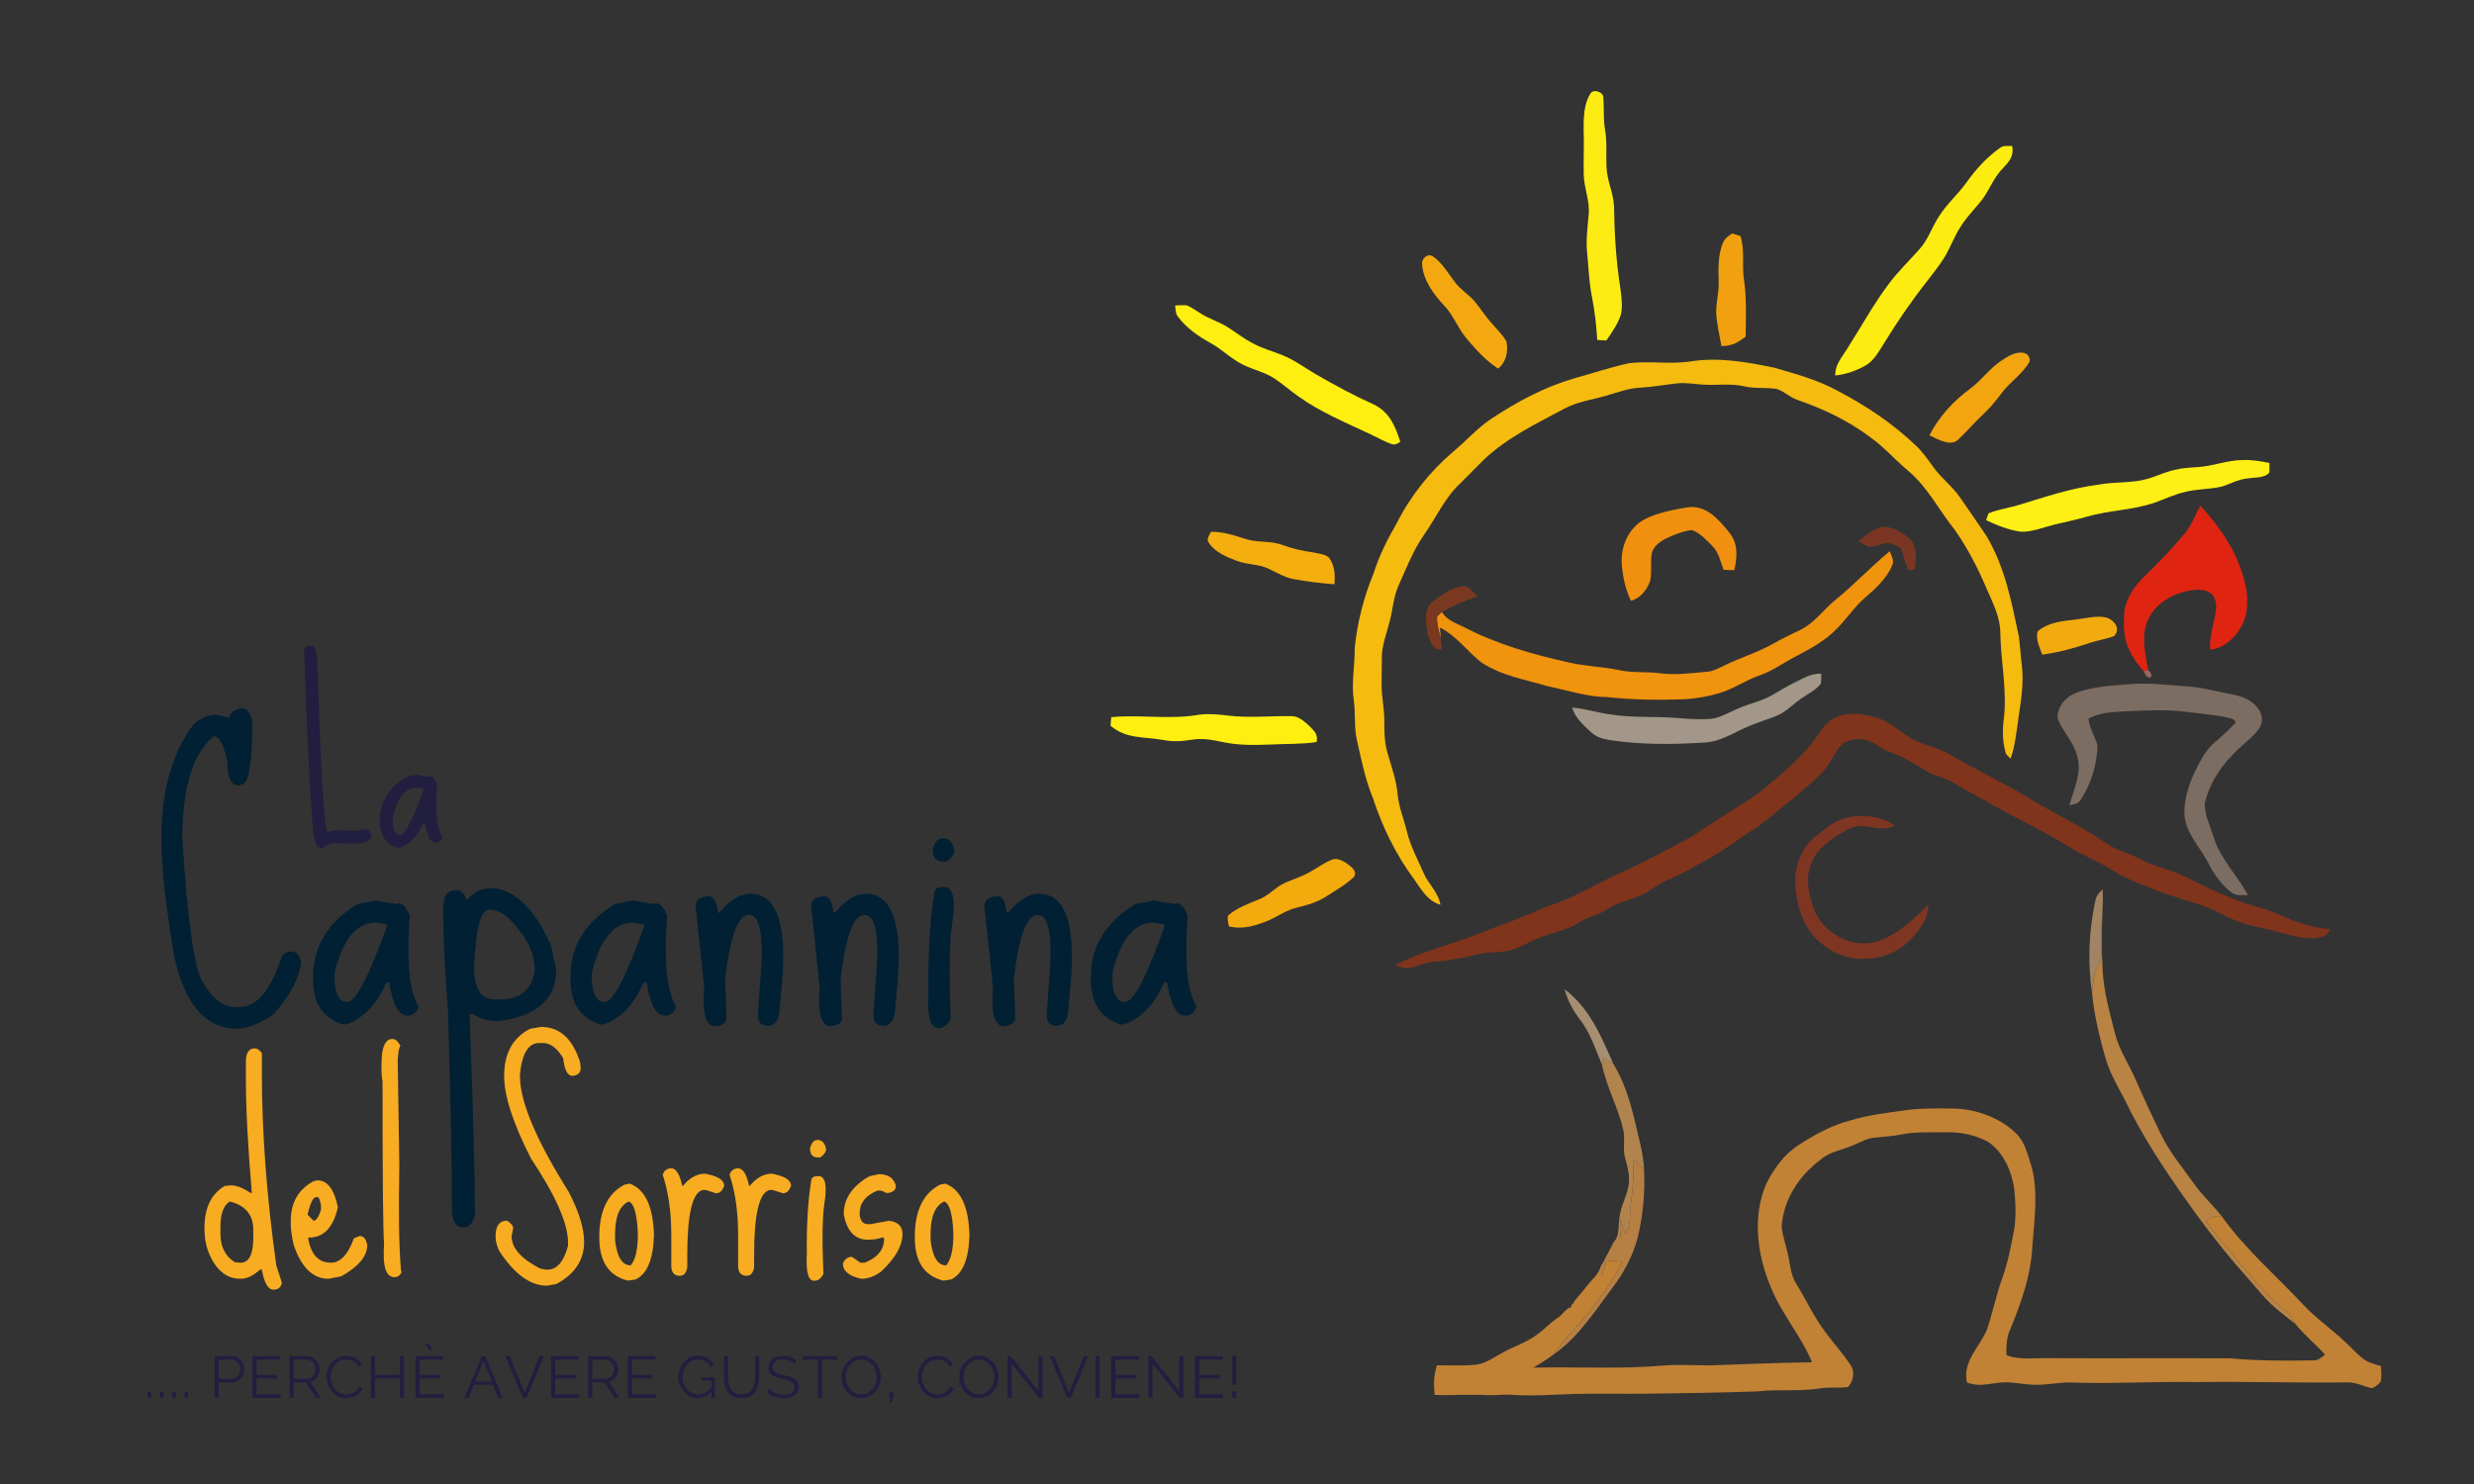 <svg xmlns="http://www.w3.org/2000/svg" xmlns:xlink="http://www.w3.org/1999/xlink" width="500" zoomAndPan="magnify" viewBox="0 0 375 225" height="300" preserveAspectRatio="xMidYMid meet" version="1.2"><rect x="0" y="0" width="375" height="225" fill="#333333" stroke="none"/><defs/><g id="859949ddf9"><path style=" stroke:none;fill-rule:nonzero;fill:#fdec14;fill-opacity:1;" d="M 243.031 14.859 C 243.164 16.434 243 18 243.273 19.574 C 243.625 21.504 243.418 23.395 243.504 25.336 C 243.594 27.465 244.578 29.246 244.652 31.355 C 244.711 35.418 244.953 39.52 245.586 43.539 C 245.766 44.855 245.969 46.305 245.711 47.621 C 245.277 49.051 244.332 50.402 243.488 51.625 C 243.027 51.59 242.57 51.566 242.109 51.551 C 241.965 49.363 241.738 47.191 241.309 45.039 C 240.844 42.762 240.797 40.48 240.559 38.172 C 240.383 36.258 240.652 34.402 240.809 32.5 C 240.992 30.371 240.105 28.57 240.055 26.477 C 240.004 24.191 240.137 21.914 240.039 19.629 C 240.035 17.93 240.07 15.758 241.02 14.285 C 241.43 13.359 243.117 13.949 243.031 14.859 Z M 243.031 14.859 "/><path style=" stroke:none;fill-rule:nonzero;fill:#fdec10;fill-opacity:1;" d="M 303.148 22.43 C 303.738 21.992 304.324 22.16 305.012 22.125 C 305.262 23.742 304.574 24.453 303.566 25.543 C 302.035 27.078 301.477 29.117 300.074 30.734 C 299.082 31.906 298.047 33.012 297.219 34.316 C 296.176 35.883 295.605 37.656 294.594 39.238 C 293.82 40.445 292.898 41.582 292.031 42.719 C 289.68 45.699 287.531 48.855 285.547 52.094 C 284.828 53.246 284.035 54.672 282.84 55.379 C 281.402 56.191 279.836 56.766 278.18 56.93 C 278.152 55.258 279.137 54.266 279.949 52.934 C 282.02 49.688 283.961 46.148 286.301 43.031 C 287.703 41.16 289.367 39.559 290.914 37.816 C 292.285 36.297 292.785 34.531 293.879 32.844 C 295.102 30.895 296.773 29.48 298.102 27.629 C 299.488 25.672 301.176 23.816 303.148 22.43 Z M 303.148 22.43 "/><path style=" stroke:none;fill-rule:nonzero;fill:#f1a10f;fill-opacity:1;" d="M 262.547 35.391 C 262.969 35.516 263.395 35.645 263.816 35.777 C 264.484 37.914 264.039 39.98 264.309 42.148 C 264.777 45.059 264.625 48.082 264.602 51.027 C 263.398 51.957 262.5 52.477 260.93 52.469 C 260.652 50.996 260.328 49.512 260.172 48.012 C 259.98 46.199 260.59 44.543 260.512 42.723 C 260.453 40.73 260.387 38.633 261.184 36.754 C 261.473 36.109 261.996 35.785 262.547 35.391 Z M 262.547 35.391 "/><path style=" stroke:none;fill-rule:nonzero;fill:#f4a80f;fill-opacity:1;" d="M 217.168 38.855 C 218.562 39.773 219.551 41.508 220.559 42.812 C 221.441 43.988 222.672 44.652 223.594 45.785 C 224.453 46.832 225.168 47.977 226.078 48.984 C 226.84 49.879 227.785 50.758 228.352 51.793 C 228.621 53.312 228.328 54.883 227.082 55.891 C 225.203 54.664 223.703 53 222.266 51.285 C 220.949 49.715 220.32 47.832 218.914 46.336 C 217.312 44.652 215.711 42.477 215.559 40.078 C 215.434 39.203 216.371 38.363 217.168 38.855 Z M 217.168 38.855 "/><path style=" stroke:none;fill-rule:nonzero;fill:#feef10;fill-opacity:1;" d="M 178.121 46.324 C 178.707 46.273 179.297 46.262 179.883 46.289 C 180.664 46.613 181.383 47.164 182.109 47.598 C 183.41 48.402 184.855 48.805 186.148 49.641 C 187.383 50.434 188.52 51.336 189.828 52.016 C 191.309 52.832 192.875 53.23 194.426 53.863 C 196.211 54.594 197.762 55.746 199.441 56.738 C 202.289 58.379 205.156 59.938 208.156 61.289 C 210.574 62.41 211.473 64.578 212.254 66.969 C 211.902 67.258 211.547 67.395 211.191 67.395 C 209.992 67.059 208.867 66.363 207.742 65.844 C 204.105 64.137 200.113 62.469 196.844 60.125 C 195.582 59.246 194.434 58.215 193.152 57.375 C 191.684 56.41 190.055 56.102 188.43 55.301 C 186.609 54.418 185.262 52.984 183.48 52 C 181.633 50.977 179.918 49.789 178.613 48.105 C 178.152 47.57 178.223 46.977 178.121 46.324 Z M 178.121 46.324 "/><path style=" stroke:none;fill-rule:nonzero;fill:#f2a50e;fill-opacity:1;" d="M 306.719 53.496 C 307.375 53.648 307.715 54.121 307.652 54.789 C 306.645 56.656 304.621 57.93 303.332 59.688 C 302.469 60.848 301.566 61.938 300.5 62.918 C 299.254 64.066 298.18 65.383 296.934 66.527 C 295.824 67.863 293.684 66.582 292.453 65.996 C 293.895 63.188 296.164 60.703 298.723 58.863 C 300.387 57.613 301.539 55.91 303.281 54.734 C 304.246 54.078 305.5 53.27 306.719 53.496 Z M 306.719 53.496 "/><path style=" stroke:none;fill-rule:nonzero;fill:#f6bb0f;fill-opacity:1;" d="M 256.141 54.816 C 260.383 54.109 264.699 54.871 268.867 55.734 C 272.117 56.656 275.543 57.613 278.512 59.234 C 282.797 61.473 286.793 64.141 290.312 67.465 C 291.371 68.465 292.203 69.629 293.047 70.809 C 294.242 72.504 295.914 73.711 297.094 75.422 C 298.445 77.352 299.777 79.301 301.094 81.25 C 303.918 85.996 304.891 91.215 306.016 96.52 C 306.211 97.98 306.277 99.453 306.469 100.914 C 306.785 103.625 306.332 106.164 305.957 108.832 C 305.652 110.949 305.461 112.992 304.762 115.035 C 304.441 114.691 304.07 114.461 303.965 113.98 C 303.555 112.422 303.516 110.824 303.699 109.23 C 304.301 104.879 303.277 100.477 303.203 95.98 C 303.188 93.602 302.145 91.602 301.223 89.469 C 299.883 86.312 298.293 83.164 296.312 80.359 C 293.68 77.043 292.113 73.703 288.93 71.121 C 286.988 69.457 285.406 67.617 283.312 66.16 C 280.055 63.734 276.301 61.953 272.469 60.645 C 271.34 60.258 270.465 59.344 269.348 58.98 C 267.711 58.703 266.027 58.957 264.383 58.574 C 262.355 58.105 260.457 58.434 258.41 58.328 C 256.984 58.27 255.684 57.984 254.242 58.121 C 252.352 58.32 250.484 58.68 248.578 58.777 C 246.797 58.875 245.266 59.473 243.574 59.961 C 241.316 60.637 239.129 60.863 237.02 62.012 C 232.688 64.344 228.578 66.266 224.934 69.676 C 223.727 70.863 222.566 72.09 221.352 73.273 C 219.055 75.395 217.707 78.43 215.867 81.066 C 214.168 83.5 213.156 86.195 211.945 88.871 C 211.203 90.602 211.145 92.293 210.672 94.102 C 210.223 95.969 209.426 97.859 209.453 99.762 C 209.445 101.074 209.43 102.387 209.414 103.695 C 209.387 105.562 209.844 107.359 209.824 109.227 C 209.828 110.879 209.832 112.496 210.301 114.102 C 210.883 116.199 211.645 118.199 211.84 120.391 C 212.027 122.43 212.832 124.246 213.293 126.215 C 213.797 128.316 214.898 130.293 215.746 132.285 C 216.539 134.133 217.98 135.176 218.34 137.191 C 216.309 136.543 215.508 134.922 214.336 133.305 C 211.602 129.602 209.523 125.371 208.102 121 C 206.926 118.156 206.348 115.188 205.672 112.199 C 205.215 110.168 205.488 108.18 205.199 106.129 C 204.824 103.531 205.367 100.91 205.344 98.258 C 205.727 94.414 206.699 90.559 208.184 86.992 C 209.039 84.293 210.23 81.879 211.656 79.438 C 213.762 75.234 216.73 71.492 220.309 68.445 C 222.27 66.828 223.859 64.965 225.973 63.543 C 229.93 60.914 234.09 58.676 238.668 57.348 C 241.41 56.586 244.137 55.68 246.918 55.07 C 249.957 54.695 253.09 55.254 256.141 54.816 Z M 256.141 54.816 "/><path style=" stroke:none;fill-rule:nonzero;fill:#feef14;fill-opacity:1;" d="M 339.973 69.75 C 341.336 69.691 342.652 69.93 343.98 70.191 C 343.988 70.668 344.012 71.156 343.973 71.633 C 343.297 72.531 341.723 72.348 340.723 72.539 C 339.289 72.645 338.152 73.348 336.816 73.762 C 334.98 74.211 332.945 74.113 331.09 74.617 C 329.555 74.984 328.164 75.645 326.691 76.18 C 323.207 77.391 319.746 77.332 316.262 78.352 C 314.66 78.824 313.023 79.137 311.402 79.539 C 309.789 79.941 308.016 80.664 306.348 80.621 C 304.531 80.395 302.707 79.645 301.059 78.871 C 301.16 78.52 301.281 78.172 301.414 77.832 C 302.914 77.199 304.605 77.008 306.16 76.516 C 310.105 75.309 313.895 74.02 318.012 73.492 C 320.543 73.004 322.984 73.309 325.461 72.617 C 326.855 72.207 328.16 71.586 329.582 71.25 C 330.766 70.949 331.961 70.898 333.168 70.816 C 335.52 70.672 337.598 69.754 339.973 69.75 Z M 339.973 69.75 "/><path style=" stroke:none;fill-rule:nonzero;fill:#df2412;fill-opacity:1;" d="M 333.527 76.684 C 336.934 80.395 339.648 84.5 340.527 89.555 C 340.73 91.461 340.707 93.309 339.719 95.012 C 338.812 96.684 336.957 98.414 334.98 98.488 C 334.867 96.297 335.703 94.355 335.906 92.215 C 335.98 91.324 335.684 90.176 334.801 89.766 C 333.699 89.148 332.137 89.465 330.973 89.75 C 328.527 90.387 326.117 92.109 325.344 94.609 C 324.578 96.836 325.234 99.371 325.617 101.613 L 324.91 101.75 C 323.914 100.621 323.055 99.395 322.512 97.98 C 321.82 96.355 321.875 94.379 322.004 92.645 C 322.34 90.523 323.656 88.691 325.188 87.25 C 327.316 85.199 329.348 83.062 331.227 80.781 C 332.266 79.52 332.711 78.074 333.527 76.684 Z M 333.527 76.684 "/><path style=" stroke:none;fill-rule:nonzero;fill:#f19010;fill-opacity:1;" d="M 255.758 76.922 C 258.672 76.504 260.566 78.824 262.199 80.844 C 263.5 82.516 263.312 84.512 262.875 86.449 C 262.34 86.43 261.805 86.41 261.266 86.398 C 260.789 85.152 260.504 83.719 259.547 82.777 C 258.68 81.887 257.676 80.809 256.492 80.375 C 255.465 80.441 254.43 80.844 253.473 81.223 C 252.254 81.738 250.859 82.395 250.402 83.746 C 250.109 85.145 250.434 86.664 250.129 88.055 C 249.648 89.406 248.664 90.723 247.207 91.086 C 246.352 89.305 245.961 87.383 245.812 85.422 C 245.676 82.711 246.906 79.941 249.395 78.676 C 251.355 77.711 253.621 77.289 255.758 76.922 Z M 255.758 76.922 "/><path style=" stroke:none;fill-rule:nonzero;fill:#7a3623;fill-opacity:1;" d="M 286.348 79.957 C 287.66 80.34 289.113 81.09 289.926 82.227 C 290.543 83.41 290.457 85.027 290.238 86.309 L 289.352 86.484 C 288.648 85.613 288.688 84.195 288.148 83.188 C 287.672 82.738 286.922 82.527 286.305 82.344 C 285.324 82.266 284.336 82.938 283.355 82.918 C 282.762 82.703 282.191 82.363 281.645 82.055 C 282.918 81.117 284.645 79.484 286.348 79.957 Z M 286.348 79.957 "/><path style=" stroke:none;fill-rule:nonzero;fill:#f4ae0d;fill-opacity:1;" d="M 183.562 80.637 C 185.414 80.594 187.07 81.168 188.805 81.719 C 190.66 82.324 192.543 81.938 194.371 82.625 C 195.91 83.164 197.398 83.531 199.02 83.754 C 199.797 83.922 200.879 84 201.473 84.574 C 202.32 85.793 202.395 87.141 202.27 88.582 C 200.246 88.445 198.203 88.18 196.207 87.828 C 194.844 87.59 193.73 86.941 192.512 86.336 C 190.875 85.465 189.188 85.691 187.426 85.02 C 185.902 84.445 184.168 83.723 183.238 82.309 C 182.785 81.781 183.301 81.121 183.562 80.637 Z M 183.562 80.637 "/><path style=" stroke:none;fill-rule:nonzero;fill:#f0930d;fill-opacity:1;" d="M 286.438 83.574 C 286.707 84.328 287.168 84.938 286.805 85.754 C 285.977 87.66 284.34 89.219 282.785 90.539 C 281.117 91.961 279.992 93.742 278.457 95.281 C 276.68 97.16 274.352 98.398 272.086 99.586 C 270.262 100.527 268.68 101.727 266.715 102.398 C 264.602 103.133 262.805 104.43 260.668 105.07 C 258.965 105.594 257.176 105.895 255.402 106.02 C 251.488 106.152 247.57 106.129 243.668 105.695 C 240.535 105.672 237.836 104.707 234.695 104.066 C 231.098 103.004 227.695 102.5 224.516 100.422 C 222.332 98.688 220.844 96.473 218.27 95.148 C 218.297 95.707 218.336 96.266 218.383 96.824 C 218.148 95.766 217.73 94.574 217.832 93.484 C 218.043 93.227 218.289 93.012 218.547 92.805 C 219.387 94.105 220.648 94.445 221.953 95.105 C 226.863 97.66 232.324 99.227 237.715 100.422 C 240.25 101.031 242.844 101.062 245.387 101.598 C 247.473 102.059 249.5 101.793 251.609 102.078 C 254.035 102.391 256.367 102.051 258.781 101.844 C 259.656 101.77 260.348 101.387 261.125 101.02 C 263.723 99.711 266.473 98.922 269.008 97.469 C 270.32 96.711 271.688 96.102 273.039 95.426 C 275.039 94.406 276.27 92.586 278.043 91.09 C 280.977 88.73 283.539 85.969 286.438 83.574 Z M 286.438 83.574 "/><path style=" stroke:none;fill-rule:nonzero;fill:#7a3820;fill-opacity:1;" d="M 221.465 88.906 C 222.715 88.676 223.172 89.676 223.918 90.438 C 222.023 91.023 220.277 91.844 218.547 92.805 C 218.289 93.012 218.043 93.227 217.832 93.484 C 217.73 94.574 218.148 95.766 218.383 96.824 C 218.453 97.359 218.508 97.895 218.559 98.438 C 217.172 98.766 216.824 97.145 216.402 96.172 C 216.168 94.695 215.691 92.352 217.082 91.305 C 218.328 90.289 219.855 89.195 221.465 88.906 Z M 221.465 88.906 "/><path style=" stroke:none;fill-rule:nonzero;fill:#f2ab0f;fill-opacity:1;" d="M 319.508 93.707 C 320.594 94.188 321.418 95.359 320.469 96.426 C 319.297 96.887 318.008 97.059 316.805 97.457 C 314.453 98.258 312.02 98.93 309.555 99.25 C 309.191 98.168 308.461 96.824 308.895 95.688 C 310.617 94.305 312.535 94.18 314.645 93.926 C 316.141 93.77 318.062 93.207 319.508 93.707 Z M 319.508 93.707 "/><path style=" stroke:none;fill-rule:nonzero;fill:#99655c;fill-opacity:1;" d="M 324.91 101.75 L 325.617 101.613 C 325.957 101.863 326.473 102.559 325.797 102.746 C 325.301 102.672 325.129 102.129 324.91 101.75 Z M 324.91 101.75 "/><path style=" stroke:none;fill-rule:nonzero;fill:#a29788;fill-opacity:1;" d="M 276.051 102.133 C 276.043 102.645 276.125 103.234 275.949 103.719 C 275.316 104.559 274.207 105.094 273.355 105.691 C 271.926 106.594 270.859 107.871 269.367 108.5 C 267.922 109.102 266.402 109.512 264.973 110.152 C 262.688 111.098 260.945 112.422 258.387 112.574 C 253.574 112.895 248.617 112.93 243.852 112.184 C 242.848 112.012 241.906 111.723 241.152 111.004 C 239.969 109.875 238.785 108.891 238.293 107.277 C 240.348 107.449 242.285 108.102 244.324 108.352 C 246.758 108.719 249.156 108.688 251.609 108.73 C 254.043 108.754 256.66 109.188 259.191 109 C 260.656 108.898 262.062 108.008 263.41 107.441 C 265.195 106.645 266.918 106.355 268.578 105.41 C 269.703 104.766 270.809 104.086 271.969 103.504 C 273.336 102.848 274.469 102.082 276.051 102.133 Z M 276.051 102.133 "/><path style=" stroke:none;fill-rule:nonzero;fill:#7c6d63;fill-opacity:1;" d="M 322.629 103.738 C 325.719 103.469 328.59 103.871 331.684 104.082 C 333.934 104.223 336.086 104.871 338.352 105.289 C 339.973 105.598 341.465 106.18 342.41 107.617 C 343.047 108.613 342.992 109.789 342.242 110.715 C 341.125 112.105 339.594 113.125 338.395 114.457 C 336.391 116.5 334.887 118.93 334.188 121.719 C 334.113 123.449 335.02 125.277 335.523 126.914 C 336.648 130.383 339.051 132.617 340.734 135.699 C 339.781 135.715 338.957 135.875 338.152 135.242 C 336.742 134.129 335.605 132.617 334.812 131.008 C 333.559 128.531 331.598 126.746 331.125 123.852 C 330.945 121.367 331.797 118.738 332.922 116.551 C 333.621 115.172 334.344 113.758 335.52 112.719 C 336.66 111.734 337.871 110.688 338.883 109.543 C 338.645 108.879 338.051 108.961 337.477 108.766 C 335.359 108.305 333.172 108.172 331.027 107.887 C 328.203 107.535 325.422 107.738 322.59 107.824 C 320.473 107.98 318.5 107.914 316.574 108.941 C 316.691 110.445 317.512 111.59 317.93 112.977 C 317.875 115.859 316.961 118.852 315.379 121.266 C 314.996 121.938 314.34 121.895 313.676 122.105 C 314.305 119.715 315.637 117.102 314.848 114.633 C 314.297 112.406 312.562 110.879 311.863 108.836 C 311.895 106.984 313.219 105.547 314.914 104.949 C 317.336 104.109 320.086 103.949 322.629 103.738 Z M 322.629 103.738 "/><path style=" stroke:none;fill-rule:nonzero;fill:#feef10;fill-opacity:1;" d="M 181.738 108.363 C 183.277 108.172 184.758 108.324 186.281 108.512 C 189.445 108.867 192.605 108.531 195.723 108.582 C 196.75 108.578 197.43 109.168 198.168 109.797 C 198.973 110.625 199.875 111.199 199.559 112.504 C 197.273 112.855 195.004 112.754 192.703 112.879 C 190.203 112.973 187.809 113.035 185.348 112.508 C 183.773 112.168 182.234 111.895 180.617 112.156 C 179.113 112.41 177.734 112.473 176.223 112.18 C 173.316 111.664 170.73 112.066 168.332 110.039 C 168.363 109.605 168.398 109.172 168.434 108.734 C 172.848 108.312 177.391 109.145 181.738 108.363 Z M 181.738 108.363 "/><path style=" stroke:none;fill-rule:nonzero;fill:#80341b;fill-opacity:1;" d="M 278.848 108.5 C 280.723 107.938 282.961 108.316 284.789 108.938 C 286.605 109.5 287.727 110.797 289.473 111.797 C 291.344 113.051 293.598 113.176 295.508 114.387 C 299.773 116.855 304.23 118.945 308.426 121.531 C 312.031 123.734 315.961 125.516 319.387 127.953 C 320.965 129.004 322.895 129.418 324.57 130.328 C 326.656 131.441 328.984 131.797 331.09 132.855 C 334.656 134.656 338.383 136.457 342.242 137.527 C 343.863 137.934 345.344 138.645 346.883 139.281 C 348.926 140.184 351.031 140.66 353.246 140.906 C 352.973 141.254 352.699 141.777 352.27 141.93 C 350.859 142.453 349.133 142.273 347.699 141.918 C 345.695 141.418 343.707 140.871 341.688 140.43 C 340.051 140.051 338.543 139.531 337.098 138.754 C 335.582 137.941 334.301 137.379 332.676 136.914 C 330.219 136.152 327.766 135.438 325.41 134.395 C 323.617 133.727 321.883 133.023 320.262 131.977 C 318.055 130.578 315.605 129.656 313.387 128.281 C 309.578 125.84 305.387 124.016 301.473 121.723 C 300.961 121.355 300.355 121.102 299.797 120.789 C 298.578 120.102 297.477 119.547 296.145 118.719 C 294.77 117.766 293.09 117.707 291.711 116.734 C 290.023 115.66 288.352 114.703 286.461 114.02 C 285.098 113.527 284.082 112.473 282.691 112.168 C 281.676 111.938 280.336 112.039 279.488 112.664 C 278.391 113.477 278.094 114.539 277.305 115.652 C 275.906 117.934 273.84 119.121 271.801 121.102 C 269.777 122.48 268.109 124.262 266.051 125.582 C 263.582 127.141 261.32 128.961 258.73 130.34 C 256.75 131.383 254.832 132.613 252.746 133.43 C 251.234 133.996 250.188 135.172 248.684 135.777 C 247.523 136.246 246.328 136.637 245.145 137.039 C 244.148 137.395 243.34 138.16 242.336 138.543 C 241.355 138.918 240.371 139.215 239.484 139.801 C 237.258 141.227 234.855 141.434 232.453 142.559 C 231.074 143.168 229.945 143.918 228.438 144.184 C 227.09 144.449 226.066 144.332 224.891 144.504 C 224.328 144.586 223.66 144.777 223.211 144.844 C 222.801 144.902 222.688 145.027 222.418 145.094 C 221.492 145.316 220.48 145.34 219.602 145.57 C 218.594 145.801 217.531 145.703 216.516 145.934 C 215.465 146.133 214.508 146.641 213.465 146.785 C 212.816 146.875 212.113 146.531 211.492 146.34 C 215.699 144.125 220.062 143.219 224.453 141.438 C 227.711 140.164 231.008 139.031 234.18 137.562 C 238.621 136.211 242.574 133.613 246.645 131.863 C 249.965 130.34 253.168 128.59 256.391 126.875 C 258.953 125.137 261.59 123.527 264.164 121.809 C 265.711 120.969 267.016 119.957 268.316 118.785 C 270.98 116.641 273.457 114.367 275.449 111.57 C 276.41 110.258 277.215 109.023 278.848 108.5 Z M 278.848 108.5 "/><path style=" stroke:none;fill-rule:nonzero;fill:#7e3623;fill-opacity:1;" d="M 287.238 125.148 C 285.191 126.184 283.562 125.078 281.418 125.27 C 280.125 125.574 278.898 126.398 277.809 127.133 C 276.438 128.062 275.25 129.172 274.617 130.734 C 273.605 132.828 274.117 135.383 274.828 137.492 C 276.121 141.32 280.391 143.82 284.352 142.801 C 287.711 141.727 289.879 139.508 292.324 137.125 C 292.211 139.707 290.652 141.441 288.875 143.129 C 285.496 146.023 279.93 146.16 276.461 143.336 C 273.5 141.211 272.34 137.691 272.141 134.18 C 272.004 132.113 272.562 130.051 273.723 128.34 C 274.547 127.207 275.812 126.324 276.918 125.484 C 279.754 123.141 284.207 123.188 287.238 125.148 Z M 287.238 125.148 "/><path style=" stroke:none;fill-rule:nonzero;fill:#f3aa0d;fill-opacity:1;" d="M 202.156 130.25 C 203.004 130.094 204.016 130.785 204.652 131.293 C 205.156 131.707 205.672 132.293 205.234 132.941 C 204.066 134.102 202.531 134.934 201.16 135.84 C 199.723 136.785 198.133 137.23 196.48 137.641 C 194.961 138.004 193.801 138.879 192.398 139.504 C 190.414 140.336 188.434 140.973 186.27 140.457 C 186.195 139.938 185.984 139.309 186.16 138.801 C 187.516 137.594 189.414 136.957 191.043 136.27 C 192.434 135.672 193.301 134.531 194.676 133.898 C 195.914 133.332 197.199 132.957 198.395 132.293 C 199.633 131.641 200.836 130.684 202.156 130.25 Z M 202.156 130.25 "/><path style=" stroke:none;fill-rule:nonzero;fill:#a18463;fill-opacity:1;" d="M 318.738 134.855 C 318.773 135.988 318.754 137.117 318.676 138.254 C 318.473 140.441 318.535 142.617 318.523 144.812 C 318.543 145.977 317.715 146.641 317.477 147.746 C 317.281 148.676 317.188 149.621 317.105 150.559 C 316.426 146 316.605 141.215 317.578 136.711 C 317.738 135.832 318.074 135.414 318.738 134.855 Z M 318.738 134.855 "/><path style=" stroke:none;fill-rule:nonzero;fill:#b98343;fill-opacity:1;" d="M 318.676 138.254 C 318.57 141.168 318.562 144.125 318.699 147.039 C 318.891 150.48 319.832 153.711 320.676 157.027 C 321.324 159.336 322.746 161.469 323.707 163.68 C 324.926 166.492 326.246 169.25 327.566 172.02 C 328.949 174.844 330.883 177.105 332.691 179.648 C 333.914 181.336 335.434 182.719 336.719 184.359 C 335.668 184.359 335.203 184.441 334.395 185.156 C 335.828 187.215 337.543 189.059 339.102 191.02 C 341.398 193.645 343.309 196.227 346.051 198.371 C 346.895 199.016 347.441 199.832 347.945 200.754 C 346.891 199.883 345.785 199.082 344.758 198.18 C 343.168 196.805 341.844 195.043 340.426 193.453 C 337.789 190.523 335.344 187.418 333.008 184.246 C 329.383 179.23 325.809 174.059 322.961 168.555 C 321.66 165.703 319.977 163.34 319.105 160.305 C 318.207 157.125 317.422 153.859 317.105 150.559 C 317.188 149.621 317.281 148.676 317.477 147.746 C 317.715 146.641 318.543 145.977 318.523 144.812 C 318.535 142.617 318.473 140.441 318.676 138.254 Z M 318.676 138.254 "/><path style=" stroke:none;fill-rule:nonzero;fill:#a78e70;fill-opacity:1;" d="M 237.148 149.969 C 241.023 152.961 242.617 156.973 244.539 161.273 C 244.055 160.961 243.559 160.672 243.051 160.406 C 242.973 160.746 242.895 161.09 242.828 161.434 C 241.816 159.07 240.992 156.395 239.348 154.406 C 238.355 153.059 237.574 151.598 237.148 149.969 Z M 237.148 149.969 "/><path style=" stroke:none;fill-rule:nonzero;fill:#b1844e;fill-opacity:1;" d="M 243.051 160.406 C 243.559 160.672 244.055 160.961 244.539 161.273 C 246.898 165.199 247.625 169.293 248.68 173.672 C 248.938 174.852 249.137 176.047 249.199 177.262 L 247.613 175.73 C 247.621 178.039 247.52 180.281 247.191 182.57 C 246.926 184.223 247.352 185.742 246.328 187.094 C 246.074 186.336 245.848 185.574 245.645 184.797 C 245.699 185.777 245.676 186.75 245.609 187.727 C 245.098 187.926 244.938 188.355 244.434 188.578 C 245.66 187.367 245.18 185.574 245.578 183.988 C 245.938 182.086 246.965 180.742 246.918 178.781 C 246.941 177.625 246.594 176.602 246.312 175.504 C 245.961 174.211 246.34 172.75 246.078 171.418 C 245.312 167.973 243.52 164.871 242.828 161.434 C 242.895 161.09 242.973 160.746 243.051 160.406 Z M 243.051 160.406 "/><path style=" stroke:none;fill-rule:nonzero;fill:#c18235;fill-opacity:1;" d="M 289.008 168.312 C 291.277 167.992 293.516 168.062 295.801 168.07 C 299.258 168.074 302.953 169.324 305.48 171.734 C 306.871 173.02 307.258 174.762 307.82 176.508 C 309.035 180.398 308.348 185 308.055 189 C 307.84 193.352 306.387 197.473 304.738 201.465 C 304.129 202.754 304.113 204.062 304.129 205.457 C 306.168 206.27 308.719 205.848 310.898 205.922 C 319.965 205.969 329.031 205.898 338.094 205.949 C 342.23 206.332 346.395 206.328 350.559 206.258 C 351.375 206.293 351.824 205.875 352.41 205.387 C 350.984 203.766 349.289 202.434 347.945 200.754 C 347.441 199.832 346.895 199.016 346.051 198.371 C 343.309 196.227 341.398 193.645 339.102 191.02 C 337.543 189.059 335.828 187.215 334.395 185.156 C 335.203 184.441 335.668 184.359 336.719 184.359 C 340.363 189.418 344.961 193.375 349.195 197.891 C 351.117 199.934 353.379 201.48 355.406 203.398 C 356.328 204.234 357.16 205.188 358.125 205.961 C 358.93 206.602 359.938 206.832 360.906 207.125 C 360.922 207.891 361.047 208.742 360.844 209.488 C 360.504 209.895 360.055 210.285 359.551 210.469 C 358.262 210.23 357.223 209.574 355.855 209.594 C 348.164 209.684 340.488 209.438 332.801 209.547 C 326.625 209.426 320.473 209.832 314.297 209.621 C 312.246 209.496 310.273 210.051 308.23 209.949 C 306.918 209.902 305.773 209.68 304.469 209.594 C 302.137 209.445 300.539 210.473 298.148 209.617 C 297.41 206.523 300.047 204.211 301.172 201.617 C 302.02 199.125 302.523 196.516 303.418 194.023 C 304.336 191.531 304.828 188.941 305.316 186.332 C 305.605 184.34 305.52 182.27 305.312 180.27 C 304.965 177.625 303.641 174.688 301.391 173.145 C 299.484 172.102 297.215 171.613 295.051 171.672 C 292.824 171.711 290.449 171.547 288.273 171.992 C 286.887 172.273 285.492 172.34 284.086 172.492 C 282.953 172.59 281.914 173.227 280.859 173.656 C 279.109 174.426 277.387 174.555 275.895 175.875 C 272.645 178.32 270.355 181.848 270.051 185.957 C 270.18 187.309 270.672 188.637 270.957 189.965 C 271.367 191.66 271.359 193.188 272.297 194.703 C 273.785 197.078 274.891 199.566 276.566 201.809 C 277.832 203.559 279.324 205.16 280.5 206.969 C 281.219 207.953 280.93 209.508 280.07 210.309 C 278.668 210.477 277.254 210.273 275.852 210.504 C 272.688 211.004 269.531 210.598 266.34 210.961 C 260.637 211.16 255.094 211.238 249.473 211.309 C 245.824 211.355 242.367 211.238 238.527 211.355 C 235.293 211.453 232.016 211.707 228.793 211.461 C 227.711 211.395 226.648 211.578 225.57 211.535 C 224.32 211.438 223.301 211.492 222.168 211.48 C 220.594 211.469 219.008 211.59 217.449 211.488 C 217.297 209.926 217.305 208.5 217.809 206.996 C 219.766 206.992 221.758 207.113 223.703 206.91 C 225.207 206.73 226.395 205.824 227.691 205.121 C 229.438 204.129 231.273 203.617 232.902 202.402 C 234.086 201.586 235.043 200.461 236.254 199.715 C 236.777 199.367 237.527 198.188 238.117 198.242 C 238.27 197.43 238.375 197.961 238.699 197.195 C 239.426 196.332 240.031 195.629 240.668 194.82 C 241.301 194.02 242.152 193.324 242.516 192.363 C 243.328 190.219 242.664 193.172 242.746 193.574 C 243.027 192.75 243.305 191.926 243.555 191.098 C 244.348 191.16 245.141 191.223 245.93 191.297 C 244.004 195.211 241.074 198.77 238.184 202.012 C 237.176 203.07 236.293 204.172 235.461 205.371 C 234.496 206.121 233.457 206.754 232.402 207.359 C 239.125 207.195 245.605 207.629 252.367 207.02 C 254.621 206.875 256.922 207.008 259.184 207.016 C 264.344 206.855 269.496 206.602 274.664 206.547 C 273.059 202.625 270.051 199.23 268.441 195.219 C 266.352 190.355 265.562 184.402 267.75 179.438 C 268.891 177.133 270.57 174.867 272.789 173.504 C 275.223 171.945 277.688 170.59 280.508 169.863 C 283.297 169.02 286.129 168.719 289.008 168.312 Z M 289.008 168.312 "/><path style=" stroke:none;fill-rule:nonzero;fill:#b67f43;fill-opacity:1;" d="M 247.613 175.73 L 249.199 177.262 C 249.367 180.746 249.062 184.195 248.246 187.59 C 247.508 190.422 246.129 193.008 244.348 195.32 C 241.773 198.805 239.078 202.918 235.461 205.371 C 236.293 204.172 237.176 203.07 238.184 202.012 C 241.074 198.77 244.004 195.211 245.93 191.297 C 245.141 191.223 244.348 191.16 243.555 191.098 C 243.305 191.926 243.027 192.75 242.746 193.574 C 242.664 193.172 242.586 192.77 242.516 192.363 C 243.207 190.961 243.887 189.676 244.531 188.48 C 244.828 187.93 245.098 187.926 245.609 187.727 C 245.676 186.75 245.699 185.777 245.645 184.797 C 245.848 185.574 246.074 186.336 246.328 187.094 C 247.352 185.742 246.926 184.223 247.191 182.57 C 247.52 180.281 247.621 178.039 247.613 175.73 Z M 247.613 175.73 "/><g style="fill:#022033;fill-opacity:1;"><g transform="translate(22.439, 154.864)"><path style="stroke:none" d="M 14.219 -47.484 C 14.945 -47.484 15.477 -46.863 15.812 -45.625 C 15.812 -39.164 15.281 -35.938 14.219 -35.938 L 13.734 -35.781 C 12.598 -35.781 12.031 -36.926 12.031 -39.219 C 11.562 -41.883 10.867 -43.219 9.953 -43.219 C 6.785 -40.625 5.203 -35.441 5.203 -27.672 C 5.961 -15.566 6.961 -8.383 8.203 -6.125 C 9.703 -3.5 11.363 -2.188 13.188 -2.188 L 13.891 -2.188 C 16.516 -2.188 18.648 -4.773 20.297 -9.953 C 20.766 -10.391 21.203 -10.609 21.609 -10.609 C 22.516 -10.609 23.039 -10.047 23.188 -8.922 C 22.895 -6.441 21.473 -3.797 18.922 -0.984 C 16.773 0.398 14.973 1.094 13.516 1.094 C 8.629 1.094 5.422 -2.695 3.891 -10.281 C 2.648 -17.758 2.031 -23.43 2.031 -27.297 L 2.031 -28.016 C 2.031 -34.898 3.613 -40.531 6.781 -44.906 C 7.844 -45.969 9.066 -46.5 10.453 -46.5 L 12.359 -46 C 12.359 -46.77 12.977 -47.266 14.219 -47.484 Z M 14.219 -47.484 "/></g><g transform="translate(46.511, 154.864)"><path style="stroke:none" d="M 10.453 -18.328 L 13.734 -17.781 L 13.734 -17.938 C 14.535 -17.938 15.156 -17.301 15.594 -16.031 L 15.422 -12.578 L 15.422 -10.172 C 15.422 -6.641 15.93 -4 16.953 -2.25 C 16.66 -1.332 16.098 -0.875 15.266 -0.875 C 14.055 -0.875 13.18 -2.258 12.641 -5.031 L 12.531 -5.906 L 12.031 -5.906 C 10.719 -2.812 8.859 -0.75 6.453 0.281 L 5.641 0.5 C 2.504 -0.383 0.938 -2.688 0.938 -6.406 L 0.938 -6.734 C 0.938 -11.359 3.176 -15.039 7.656 -17.781 Z M 4.219 -5.688 C 4.469 -3.863 5.051 -2.953 5.969 -2.953 L 6.125 -2.953 C 7.406 -2.953 9.41 -6.801 12.141 -14.5 L 12.141 -14.656 L 10.562 -14.984 L 10.453 -14.984 C 7.535 -14.984 5.457 -12.469 4.219 -7.438 Z M 4.219 -5.688 "/></g><g transform="translate(64.127, 154.864)"><path style="stroke:none" d="M 10.016 -20.234 C 13.691 -20.234 16.828 -17.301 19.422 -11.438 L 20.188 -7.828 C 20.188 -3.41 17.305 -0.82 11.547 -0.062 L 11.156 -0.062 C 9.844 -0.062 8.66 -0.406 7.609 -1.094 L 7.062 -1.094 C 7.602 14 7.875 24.141 7.875 29.328 C 7.551 30.598 6.969 31.234 6.125 31.234 C 4.957 31.234 4.375 30.305 4.375 28.453 L 4.375 27.734 C 4.375 22.117 4.176 12.328 3.781 -1.641 C 3.301 -7.836 3.062 -12.598 3.062 -15.922 L 3.062 -17.062 C 3.062 -18.926 3.629 -19.859 4.766 -19.859 L 5.531 -19.859 C 6.188 -19.453 6.516 -18.941 6.516 -18.328 C 7.68 -19.453 8.535 -20.016 9.078 -20.016 Z M 7.938 -11.047 C 7.281 -5.91 8.242 -3.344 10.828 -3.344 L 11.703 -3.344 C 14.66 -3.344 16.395 -4.727 16.906 -7.5 L 16.906 -7.984 C 16.906 -10.43 15.629 -12.945 13.078 -15.531 C 12.016 -16.477 11.047 -16.953 10.172 -16.953 C 8.973 -17.023 8.227 -15.055 7.938 -11.047 Z M 7.938 -11.047 "/></g><g transform="translate(85.517, 154.864)"><path style="stroke:none" d="M 10.453 -18.328 L 13.734 -17.781 L 13.734 -17.938 C 14.535 -17.938 15.156 -17.301 15.594 -16.031 L 15.422 -12.578 L 15.422 -10.172 C 15.422 -6.641 15.93 -4 16.953 -2.25 C 16.66 -1.332 16.098 -0.875 15.266 -0.875 C 14.055 -0.875 13.18 -2.258 12.641 -5.031 L 12.531 -5.906 L 12.031 -5.906 C 10.719 -2.812 8.859 -0.75 6.453 0.281 L 5.641 0.5 C 2.504 -0.383 0.938 -2.688 0.938 -6.406 L 0.938 -6.734 C 0.938 -11.359 3.176 -15.039 7.656 -17.781 Z M 4.219 -5.688 C 4.469 -3.863 5.051 -2.953 5.969 -2.953 L 6.125 -2.953 C 7.406 -2.953 9.41 -6.801 12.141 -14.5 L 12.141 -14.656 L 10.562 -14.984 L 10.453 -14.984 C 7.535 -14.984 5.457 -12.469 4.219 -7.438 Z M 4.219 -5.688 "/></g><g transform="translate(103.133, 154.864)"><path style="stroke:none" d="M 10.938 -19.359 C 14.625 -19.066 16.117 -14.641 15.422 -6.078 L 14.984 -1.203 C 14.766 0.109 14.129 0.727 13.078 0.656 C 12.086 0.582 11.648 -0.07 11.766 -1.312 L 12.141 -6.625 C 12.648 -12.852 12.102 -16.023 10.5 -16.141 C 8.789 -16.285 7.551 -13.039 6.781 -6.406 L 7 -0.5 C 6.926 0.27 6.305 0.676 5.141 0.719 C 3.797 0.602 3.285 -1.332 3.609 -5.094 L 2.297 -17.609 C 2.367 -18.453 3.047 -18.91 4.328 -18.984 C 5.086 -18.941 5.539 -18.117 5.688 -16.516 L 5.906 -16.469 C 7.551 -18.508 9.227 -19.473 10.938 -19.359 Z M 10.938 -19.359 "/></g><g transform="translate(120.64, 154.864)"><path style="stroke:none" d="M 10.938 -19.359 C 14.625 -19.066 16.117 -14.641 15.422 -6.078 L 14.984 -1.203 C 14.766 0.109 14.129 0.727 13.078 0.656 C 12.086 0.582 11.648 -0.07 11.766 -1.312 L 12.141 -6.625 C 12.648 -12.852 12.102 -16.023 10.5 -16.141 C 8.789 -16.285 7.551 -13.039 6.781 -6.406 L 7 -0.5 C 6.926 0.27 6.305 0.676 5.141 0.719 C 3.797 0.602 3.285 -1.332 3.609 -5.094 L 2.297 -17.609 C 2.367 -18.453 3.047 -18.91 4.328 -18.984 C 5.086 -18.941 5.539 -18.117 5.688 -16.516 L 5.906 -16.469 C 7.551 -18.508 9.227 -19.473 10.938 -19.359 Z M 10.938 -19.359 "/></g><g transform="translate(138.146, 154.864)"><path style="stroke:none" d="M 4.766 -27.781 C 5.711 -27.781 6.297 -27.16 6.516 -25.922 C 6.516 -25.336 6.113 -24.773 5.312 -24.234 L 4.766 -24.234 C 3.742 -24.234 3.234 -24.852 3.234 -26.094 C 3.523 -27.219 4.035 -27.781 4.766 -27.781 Z M 5.141 -20.406 C 6.379 -20.219 6.727 -18.375 6.188 -14.875 C 5.75 -12 5.676 -7.172 5.969 -0.391 C 5.414 0.672 4.703 1.129 3.828 0.984 C 2.805 0.836 2.391 -0.969 2.578 -4.438 C 2.504 -10.488 2.812 -15.555 3.5 -19.641 C 3.57 -20.18 4.117 -20.438 5.141 -20.406 Z M 5.141 -20.406 "/></g><g transform="translate(146.9, 154.864)"><path style="stroke:none" d="M 10.938 -19.359 C 14.625 -19.066 16.117 -14.641 15.422 -6.078 L 14.984 -1.203 C 14.766 0.109 14.129 0.727 13.078 0.656 C 12.086 0.582 11.648 -0.07 11.766 -1.312 L 12.141 -6.625 C 12.648 -12.852 12.102 -16.023 10.5 -16.141 C 8.789 -16.285 7.551 -13.039 6.781 -6.406 L 7 -0.5 C 6.926 0.27 6.305 0.676 5.141 0.719 C 3.797 0.602 3.285 -1.332 3.609 -5.094 L 2.297 -17.609 C 2.367 -18.453 3.047 -18.91 4.328 -18.984 C 5.086 -18.941 5.539 -18.117 5.688 -16.516 L 5.906 -16.469 C 7.551 -18.508 9.227 -19.473 10.938 -19.359 Z M 10.938 -19.359 "/></g><g transform="translate(164.406, 154.864)"><path style="stroke:none" d="M 10.453 -18.328 L 13.734 -17.781 L 13.734 -17.938 C 14.535 -17.938 15.156 -17.301 15.594 -16.031 L 15.422 -12.578 L 15.422 -10.172 C 15.422 -6.641 15.93 -4 16.953 -2.25 C 16.66 -1.332 16.098 -0.875 15.266 -0.875 C 14.055 -0.875 13.18 -2.258 12.641 -5.031 L 12.531 -5.906 L 12.031 -5.906 C 10.719 -2.812 8.859 -0.75 6.453 0.281 L 5.641 0.5 C 2.504 -0.383 0.938 -2.688 0.938 -6.406 L 0.938 -6.734 C 0.938 -11.359 3.176 -15.039 7.656 -17.781 Z M 4.219 -5.688 C 4.469 -3.863 5.051 -2.953 5.969 -2.953 L 6.125 -2.953 C 7.406 -2.953 9.41 -6.801 12.141 -14.5 L 12.141 -14.656 L 10.562 -14.984 L 10.453 -14.984 C 7.535 -14.984 5.457 -12.469 4.219 -7.438 Z M 4.219 -5.688 "/></g></g><g style="fill:#211e40;fill-opacity:1;"><g transform="translate(45.276, 128.275)"><path style="stroke:none" d="M 1.844 -30.422 C 2.508 -30.422 2.844 -29.41 2.844 -27.391 C 3.375 -10.566 3.891 -2.156 4.391 -2.156 L 5.297 -2.391 L 8.938 -2.297 L 10.156 -2.578 C 10.477 -2.578 10.789 -2.266 11.094 -1.641 C 10.883 -0.785 10.004 -0.359 8.453 -0.359 L 5.062 -0.422 C 4.801 -0.422 4.328 -0.191 3.641 0.266 L 3.156 0.266 C 2.488 0.266 2.051 -2.242 1.844 -7.266 C 1.582 -10.461 1.238 -17.953 0.812 -29.734 C 0.977 -30.191 1.32 -30.422 1.844 -30.422 Z M 1.844 -30.422 "/></g><g transform="translate(57.051, 128.275)"><path style="stroke:none" d="M 6.156 -10.812 L 8.094 -10.484 L 8.094 -10.578 C 8.57 -10.578 8.938 -10.203 9.188 -9.453 L 9.094 -7.422 L 9.094 -6 C 9.094 -3.914 9.395 -2.359 10 -1.328 C 9.82 -0.785 9.488 -0.516 9 -0.516 C 8.289 -0.516 7.773 -1.332 7.453 -2.969 L 7.391 -3.484 L 7.094 -3.484 C 6.32 -1.648 5.227 -0.438 3.812 0.156 L 3.328 0.297 C 1.473 -0.223 0.547 -1.582 0.547 -3.781 L 0.547 -3.969 C 0.547 -6.695 1.867 -8.867 4.516 -10.484 Z M 2.484 -3.359 C 2.629 -2.273 2.973 -1.734 3.516 -1.734 L 3.609 -1.734 C 4.359 -1.734 5.539 -4.004 7.156 -8.547 L 7.156 -8.641 L 6.219 -8.844 L 6.156 -8.844 C 4.438 -8.844 3.211 -7.359 2.484 -4.391 Z M 2.484 -3.359 "/></g></g><g style="fill:#f8ac22;fill-opacity:1;"><g transform="translate(30.053, 193.433)"><path style="stroke:none" d="M 8.594 -34.484 C 8.914 -34.484 9.266 -34.242 9.641 -33.766 L 9.641 -30.719 C 9.641 -21.75 10.367 -12.035 11.828 -1.578 L 12.688 1.094 C 12.5 1.77 12.078 2.109 11.422 2.109 C 10.586 2.109 9.992 1.094 9.641 -0.938 L 9.359 -0.938 C 8.359 -0.008 7.375 0.453 6.406 0.453 C 4.188 0.453 2.535 -0.977 1.453 -3.844 C 1.109 -4.789 0.938 -5.914 0.938 -7.219 C 0.938 -10.289 1.961 -12.426 4.016 -13.625 L 4.906 -13.703 L 5.031 -13.703 C 5.832 -13.703 6.801 -13.32 7.938 -12.562 L 8.109 -12.562 L 8.109 -12.688 C 7.516 -19.656 7.219 -25.352 7.219 -29.781 L 7.219 -32.5 C 7.219 -33.82 7.676 -34.484 8.594 -34.484 Z M 3.359 -7.328 L 3.359 -6.406 C 3.359 -4.406 4.086 -2.957 5.547 -2.062 L 6.406 -1.984 C 7.695 -1.984 8.344 -3.254 8.344 -5.797 L 8.344 -6.938 C 8.344 -9.227 7.156 -10.672 4.781 -11.266 C 3.832 -10.703 3.359 -9.391 3.359 -7.328 Z M 3.359 -7.328 "/></g><g transform="translate(43.184, 193.433)"><path style="stroke:none" d="M 4.938 -14.469 C 6.457 -14.469 7.488 -13.102 8.031 -10.375 C 7.32 -7.32 5.875 -5.797 3.688 -5.797 L 3.531 -5.797 L 3.531 -5.672 C 3.957 -3.211 5.102 -1.984 6.969 -1.984 C 8.406 -1.984 9.566 -3.211 10.453 -5.672 L 11.344 -6.031 C 11.938 -6.031 12.316 -5.57 12.484 -4.656 C 12.484 -2.977 11.172 -1.398 8.547 0.078 L 6.609 0.453 C 4.285 0.453 2.539 -1.211 1.375 -4.547 C 1.051 -5.867 0.891 -6.961 0.891 -7.828 L 0.891 -8.344 C 0.891 -11.102 2.039 -13.102 4.344 -14.344 Z M 3.438 -9.359 L 3.438 -9.281 L 4.344 -8.344 C 4.738 -8.344 5.113 -8.898 5.469 -10.016 L 5.469 -10.656 C 5.332 -11.5 5.156 -11.922 4.938 -11.922 L 4.703 -11.922 C 4.297 -11.922 3.875 -11.066 3.438 -9.359 Z M 3.438 -9.359 "/></g><g transform="translate(56.234, 193.433)"><path style="stroke:none" d="M 3.328 -35.906 C 3.734 -35.875 4.109 -35.535 4.453 -34.891 C 4.266 -34.598 4.145 -34.055 4.094 -33.266 L 4.047 -32.75 L 4.297 -16.781 C 4.16 -9.539 4.242 -4.227 4.547 -0.844 L 4.625 -0.531 C 4.375 -0.008 3.977 0.234 3.438 0.203 C 2.227 0.117 1.742 -1.555 1.984 -4.828 C 1.828 -6.609 1.75 -14.805 1.75 -29.422 C 1.582 -30.316 1.539 -31.492 1.625 -32.953 L 1.625 -33.109 C 1.758 -35.023 2.328 -35.957 3.328 -35.906 Z M 3.328 -35.906 "/></g><g transform="translate(63.164, 193.433)"><path style="stroke:none" d=""/></g><g transform="translate(73.54, 193.433)"><path style="stroke:none" d="M 8.469 -37.734 C 11.164 -37.734 13.082 -36.113 14.219 -32.875 C 14.383 -32.539 14.469 -32.066 14.469 -31.453 C 14.469 -30.773 14.051 -30.395 13.219 -30.312 C 12.488 -30.312 12.023 -31.203 11.828 -32.984 C 10.91 -34.523 9.883 -35.297 8.75 -35.297 L 8.188 -35.297 C 6.539 -35.297 5.566 -33.676 5.266 -30.438 L 5.266 -30.312 C 5.266 -26.426 7.738 -20.551 12.688 -12.688 C 14.227 -9.688 15 -7.172 15 -5.141 C 15 -2.391 13.594 -0.258 10.781 1.25 L 9.359 1.5 C 6.879 1.5 4.504 -0.203 2.234 -3.609 C 1.797 -4.359 1.578 -5.164 1.578 -6.031 C 1.578 -7.414 2.051 -8.188 3 -8.344 L 3.359 -8.344 C 3.953 -7.938 4.25 -7.562 4.25 -7.219 L 4.016 -6.031 L 4.016 -5.953 C 4.016 -4.203 5.457 -2.582 8.344 -1.094 L 9.125 -0.938 L 9.484 -0.938 C 10.891 -0.938 11.914 -2.141 12.562 -4.547 L 12.562 -5.031 C 12.562 -7.914 10.688 -12.172 6.938 -17.797 C 4.227 -23.117 2.875 -27.289 2.875 -30.312 C 2.875 -33.719 4.188 -36.098 6.812 -37.453 Z M 8.469 -37.734 "/></g><g transform="translate(89.589, 193.433)"><path style="stroke:none" d="M 5.844 -13.984 C 8.164 -13.141 9.395 -10.57 9.531 -6.281 L 9.531 -6.031 C 9.414 -2.445 8.484 -0.25 6.734 0.562 L 5.594 0.734 C 2.695 0.023 1.25 -2.148 1.25 -5.797 L 1.25 -5.922 C 1.25 -9.859 2.52 -12.488 5.062 -13.812 Z M 3.641 -6.281 L 3.641 -5.391 C 3.941 -2.848 4.727 -1.578 6 -1.578 C 6.727 -2.391 7.094 -3.957 7.094 -6.281 L 7.094 -6.531 C 6.957 -9.414 6.5 -10.992 5.719 -11.266 C 4.332 -10.641 3.641 -8.977 3.641 -6.281 Z M 3.641 -6.281 "/></g><g transform="translate(100.126, 193.433)"><path style="stroke:none" d="M 1.625 -16.297 C 2.352 -16.297 2.906 -15.414 3.281 -13.656 L 3.406 -13.656 C 4.426 -14.875 5.535 -15.484 6.734 -15.484 C 8.672 -15.129 9.641 -14.52 9.641 -13.656 C 9.398 -12.895 8.984 -12.516 8.391 -12.516 L 6.844 -13.016 L 6.438 -13.016 C 4.844 -12.711 4.047 -9.426 4.047 -3.156 L 4.047 -1.25 C 3.891 -0.414 3.516 0 2.922 0 C 2.055 0 1.625 -0.516 1.625 -1.547 L 1.625 -6.234 C 1.625 -9.691 1.191 -12.719 0.328 -15.312 C 0.547 -15.969 0.977 -16.297 1.625 -16.297 Z M 1.625 -16.297 "/></g><g transform="translate(110.258, 193.433)"><path style="stroke:none" d="M 1.625 -16.297 C 2.352 -16.297 2.906 -15.414 3.281 -13.656 L 3.406 -13.656 C 4.426 -14.875 5.535 -15.484 6.734 -15.484 C 8.672 -15.129 9.641 -14.52 9.641 -13.656 C 9.398 -12.895 8.984 -12.516 8.391 -12.516 L 6.844 -13.016 L 6.438 -13.016 C 4.844 -12.711 4.047 -9.426 4.047 -3.156 L 4.047 -1.25 C 3.891 -0.414 3.516 0 2.922 0 C 2.055 0 1.625 -0.516 1.625 -1.547 L 1.625 -6.234 C 1.625 -9.691 1.191 -12.719 0.328 -15.312 C 0.547 -15.969 0.977 -16.297 1.625 -16.297 Z M 1.625 -16.297 "/></g><g transform="translate(120.39, 193.433)"><path style="stroke:none" d="M 3.531 -20.594 C 4.227 -20.594 4.66 -20.129 4.828 -19.203 C 4.828 -18.773 4.531 -18.359 3.938 -17.953 L 3.531 -17.953 C 2.77 -17.953 2.391 -18.41 2.391 -19.328 C 2.609 -20.172 2.988 -20.594 3.531 -20.594 Z M 3.812 -15.109 C 4.727 -14.984 4.984 -13.625 4.578 -11.031 C 4.254 -8.895 4.203 -5.312 4.422 -0.281 C 4.016 0.5 3.488 0.836 2.844 0.734 C 2.082 0.617 1.77 -0.719 1.906 -3.281 C 1.852 -7.77 2.082 -11.523 2.594 -14.547 C 2.645 -14.953 3.051 -15.141 3.812 -15.109 Z M 3.812 -15.109 "/></g><g transform="translate(126.874, 193.433)"><path style="stroke:none" d="M 6.359 -15.406 C 7.766 -15.406 8.617 -14.812 8.922 -13.625 C 8.922 -13.051 8.539 -12.695 7.781 -12.562 L 7.422 -12.562 C 7.066 -12.801 6.754 -12.922 6.484 -12.922 L 6.125 -12.922 C 4.332 -12.172 3.438 -11.039 3.438 -9.531 L 3.438 -9.156 C 3.57 -8.27 3.992 -7.828 4.703 -7.828 L 5.062 -7.828 L 7.859 -8.344 C 9.234 -8.188 9.922 -7.516 9.922 -6.328 C 9.922 -4.566 8.859 -2.688 6.734 -0.688 C 5.734 0.07 4.719 0.453 3.688 0.453 C 1.82 0.047 0.891 -0.723 0.891 -1.859 C 1.16 -2.535 1.617 -2.875 2.266 -2.875 L 3.531 -1.984 L 4.172 -1.984 C 6.148 -2.742 7.141 -3.973 7.141 -5.672 L 6.969 -5.844 C 6.289 -5.594 5.535 -5.469 4.703 -5.469 C 2.703 -5.469 1.473 -6.766 1.016 -9.359 C 1.016 -11.711 2.32 -13.629 4.938 -15.109 Z M 6.359 -15.406 "/></g><g transform="translate(137.411, 193.433)"><path style="stroke:none" d="M 5.844 -13.984 C 8.164 -13.141 9.395 -10.57 9.531 -6.281 L 9.531 -6.031 C 9.414 -2.445 8.484 -0.25 6.734 0.562 L 5.594 0.734 C 2.695 0.023 1.25 -2.148 1.25 -5.797 L 1.25 -5.922 C 1.25 -9.859 2.52 -12.488 5.062 -13.812 Z M 3.641 -6.281 L 3.641 -5.391 C 3.941 -2.848 4.727 -1.578 6 -1.578 C 6.727 -2.391 7.094 -3.957 7.094 -6.281 L 7.094 -6.531 C 6.957 -9.414 6.5 -10.992 5.719 -11.266 C 4.332 -10.641 3.641 -8.977 3.641 -6.281 Z M 3.641 -6.281 "/></g></g><g style="fill:#211e40;fill-opacity:1;"><g transform="translate(21.807, 211.946)"><path style="stroke:none" d="M 0.578 0 L 0.578 -0.875 L 1.109 -0.875 L 1.109 0 Z M 0.578 0 "/></g></g><g style="fill:#211e40;fill-opacity:1;"><g transform="translate(23.674, 211.946)"><path style="stroke:none" d="M 0.578 0 L 0.578 -0.875 L 1.109 -0.875 L 1.109 0 Z M 0.578 0 "/></g></g><g style="fill:#211e40;fill-opacity:1;"><g transform="translate(25.542, 211.946)"><path style="stroke:none" d="M 0.578 0 L 0.578 -0.875 L 1.109 -0.875 L 1.109 0 Z M 0.578 0 "/></g></g><g style="fill:#211e40;fill-opacity:1;"><g transform="translate(27.41, 211.946)"><path style="stroke:none" d="M 0.578 0 L 0.578 -0.875 L 1.109 -0.875 L 1.109 0 Z M 0.578 0 "/></g></g><g style="fill:#211e40;fill-opacity:1;"><g transform="translate(29.278, 211.946)"><path style="stroke:none" d=""/></g></g><g style="fill:#211e40;fill-opacity:1;"><g transform="translate(31.735, 211.946)"><path style="stroke:none" d="M 0.797 0 L 0.797 -6.344 L 3.422 -6.344 C 3.691 -6.344 3.941 -6.285 4.172 -6.172 C 4.398 -6.055 4.598 -5.906 4.766 -5.719 C 4.93 -5.531 5.062 -5.316 5.156 -5.078 C 5.258 -4.836 5.312 -4.598 5.312 -4.359 C 5.312 -4.086 5.266 -3.832 5.172 -3.594 C 5.086 -3.352 4.961 -3.141 4.797 -2.953 C 4.641 -2.773 4.445 -2.629 4.219 -2.516 C 4 -2.398 3.754 -2.344 3.484 -2.344 L 1.422 -2.344 L 1.422 0 Z M 1.422 -2.891 L 3.453 -2.891 C 3.641 -2.891 3.805 -2.93 3.953 -3.016 C 4.109 -3.098 4.238 -3.207 4.344 -3.344 C 4.445 -3.477 4.531 -3.629 4.594 -3.797 C 4.656 -3.973 4.688 -4.16 4.688 -4.359 C 4.688 -4.547 4.648 -4.727 4.578 -4.906 C 4.516 -5.082 4.422 -5.234 4.297 -5.359 C 4.18 -5.492 4.047 -5.598 3.891 -5.672 C 3.734 -5.754 3.566 -5.797 3.391 -5.797 L 1.422 -5.797 Z M 1.422 -2.891 "/></g></g><g style="fill:#211e40;fill-opacity:1;"><g transform="translate(37.473, 211.946)"><path style="stroke:none" d="M 5.062 -0.547 L 5.062 0 L 0.797 0 L 0.797 -6.344 L 4.984 -6.344 L 4.984 -5.797 L 1.422 -5.797 L 1.422 -3.5 L 4.516 -3.5 L 4.516 -2.969 L 1.422 -2.969 L 1.422 -0.547 Z M 5.062 -0.547 "/></g></g><g style="fill:#211e40;fill-opacity:1;"><g transform="translate(43.094, 211.946)"><path style="stroke:none" d="M 0.797 0 L 0.797 -6.344 L 3.484 -6.344 C 3.754 -6.344 4.004 -6.285 4.234 -6.172 C 4.461 -6.055 4.66 -5.906 4.828 -5.719 C 4.992 -5.531 5.125 -5.316 5.219 -5.078 C 5.312 -4.836 5.359 -4.598 5.359 -4.359 C 5.359 -4.117 5.32 -3.895 5.25 -3.688 C 5.176 -3.477 5.078 -3.285 4.953 -3.109 C 4.836 -2.941 4.691 -2.801 4.516 -2.688 C 4.348 -2.57 4.156 -2.492 3.938 -2.453 L 5.5 0 L 4.797 0 L 3.297 -2.344 L 1.422 -2.344 L 1.422 0 Z M 1.422 -2.891 L 3.5 -2.891 C 3.676 -2.891 3.844 -2.93 4 -3.016 C 4.156 -3.098 4.285 -3.207 4.391 -3.344 C 4.492 -3.477 4.578 -3.629 4.641 -3.797 C 4.703 -3.973 4.734 -4.16 4.734 -4.359 C 4.734 -4.547 4.695 -4.727 4.625 -4.906 C 4.551 -5.082 4.457 -5.234 4.344 -5.359 C 4.227 -5.492 4.094 -5.598 3.938 -5.672 C 3.781 -5.754 3.613 -5.797 3.438 -5.797 L 1.422 -5.797 Z M 1.422 -2.891 "/></g></g><g style="fill:#211e40;fill-opacity:1;"><g transform="translate(49.108, 211.946)"><path style="stroke:none" d="M 0.375 -3.219 C 0.375 -3.602 0.441 -3.984 0.578 -4.359 C 0.711 -4.734 0.906 -5.066 1.156 -5.359 C 1.414 -5.66 1.734 -5.906 2.109 -6.094 C 2.484 -6.281 2.91 -6.375 3.391 -6.375 C 3.953 -6.375 4.43 -6.242 4.828 -5.984 C 5.234 -5.734 5.535 -5.406 5.734 -5 L 5.234 -4.688 C 5.129 -4.895 5.004 -5.07 4.859 -5.219 C 4.711 -5.363 4.555 -5.477 4.391 -5.562 C 4.223 -5.656 4.051 -5.719 3.875 -5.75 C 3.695 -5.789 3.523 -5.812 3.359 -5.812 C 2.973 -5.812 2.633 -5.734 2.344 -5.578 C 2.051 -5.43 1.805 -5.234 1.609 -4.984 C 1.41 -4.734 1.258 -4.453 1.156 -4.141 C 1.051 -3.828 1 -3.508 1 -3.188 C 1 -2.832 1.062 -2.492 1.188 -2.172 C 1.312 -1.848 1.477 -1.562 1.688 -1.312 C 1.895 -1.07 2.145 -0.879 2.438 -0.734 C 2.727 -0.586 3.039 -0.516 3.375 -0.516 C 3.551 -0.516 3.734 -0.535 3.922 -0.578 C 4.109 -0.617 4.289 -0.688 4.469 -0.781 C 4.645 -0.883 4.805 -1.008 4.953 -1.156 C 5.109 -1.301 5.234 -1.477 5.328 -1.688 L 5.859 -1.422 C 5.754 -1.18 5.609 -0.969 5.422 -0.781 C 5.234 -0.602 5.023 -0.453 4.797 -0.328 C 4.578 -0.203 4.336 -0.109 4.078 -0.047 C 3.828 0.016 3.582 0.047 3.344 0.047 C 2.906 0.047 2.504 -0.047 2.141 -0.234 C 1.773 -0.422 1.461 -0.664 1.203 -0.969 C 0.941 -1.281 0.738 -1.629 0.594 -2.016 C 0.445 -2.41 0.375 -2.812 0.375 -3.219 Z M 0.375 -3.219 "/></g></g><g style="fill:#211e40;fill-opacity:1;"><g transform="translate(55.418, 211.946)"><path style="stroke:none" d="M 5.797 -6.344 L 5.797 0 L 5.188 0 L 5.188 -2.969 L 1.422 -2.969 L 1.422 0 L 0.797 0 L 0.797 -6.344 L 1.422 -6.344 L 1.422 -3.516 L 5.188 -3.516 L 5.188 -6.344 Z M 5.797 -6.344 "/></g></g><g style="fill:#211e40;fill-opacity:1;"><g transform="translate(62.192, 211.946)"><path style="stroke:none" d="M 5.062 -0.547 L 5.062 0 L 0.797 0 L 0.797 -6.344 L 4.984 -6.344 L 4.984 -5.797 L 1.422 -5.797 L 1.422 -3.5 L 4.516 -3.5 L 4.516 -2.969 L 1.422 -2.969 L 1.422 -0.547 Z M 2.188 -8.203 L 2.812 -8.203 L 3.359 -7.359 L 2.953 -7.219 Z M 2.188 -8.203 "/></g></g><g style="fill:#211e40;fill-opacity:1;"><g transform="translate(67.813, 211.946)"><path style="stroke:none" d=""/></g></g><g style="fill:#211e40;fill-opacity:1;"><g transform="translate(70.27, 211.946)"><path style="stroke:none" d="M 2.766 -6.344 L 3.281 -6.344 L 5.922 0 L 5.266 0 L 4.438 -1.984 L 1.594 -1.984 L 0.781 0 L 0.109 0 Z M 4.297 -2.469 L 3.016 -5.609 L 1.719 -2.469 Z M 4.297 -2.469 "/></g></g><g style="fill:#211e40;fill-opacity:1;"><g transform="translate(76.49, 211.946)"><path style="stroke:none" d="M 0.766 -6.344 L 3.031 -0.781 L 5.297 -6.344 L 5.953 -6.344 L 3.312 0 L 2.766 0 L 0.109 -6.344 Z M 0.766 -6.344 "/></g></g><g style="fill:#211e40;fill-opacity:1;"><g transform="translate(82.737, 211.946)"><path style="stroke:none" d="M 5.062 -0.547 L 5.062 0 L 0.797 0 L 0.797 -6.344 L 4.984 -6.344 L 4.984 -5.797 L 1.422 -5.797 L 1.422 -3.5 L 4.516 -3.5 L 4.516 -2.969 L 1.422 -2.969 L 1.422 -0.547 Z M 5.062 -0.547 "/></g></g><g style="fill:#211e40;fill-opacity:1;"><g transform="translate(88.358, 211.946)"><path style="stroke:none" d="M 0.797 0 L 0.797 -6.344 L 3.484 -6.344 C 3.754 -6.344 4.004 -6.285 4.234 -6.172 C 4.461 -6.055 4.66 -5.906 4.828 -5.719 C 4.992 -5.531 5.125 -5.316 5.219 -5.078 C 5.312 -4.836 5.359 -4.598 5.359 -4.359 C 5.359 -4.117 5.32 -3.895 5.25 -3.688 C 5.176 -3.477 5.078 -3.285 4.953 -3.109 C 4.836 -2.941 4.691 -2.801 4.516 -2.688 C 4.348 -2.57 4.156 -2.492 3.938 -2.453 L 5.5 0 L 4.797 0 L 3.297 -2.344 L 1.422 -2.344 L 1.422 0 Z M 1.422 -2.891 L 3.5 -2.891 C 3.676 -2.891 3.844 -2.93 4 -3.016 C 4.156 -3.098 4.285 -3.207 4.391 -3.344 C 4.492 -3.477 4.578 -3.629 4.641 -3.797 C 4.703 -3.973 4.734 -4.16 4.734 -4.359 C 4.734 -4.547 4.695 -4.727 4.625 -4.906 C 4.551 -5.082 4.457 -5.234 4.344 -5.359 C 4.227 -5.492 4.094 -5.598 3.938 -5.672 C 3.781 -5.754 3.613 -5.797 3.438 -5.797 L 1.422 -5.797 Z M 1.422 -2.891 "/></g></g><g style="fill:#211e40;fill-opacity:1;"><g transform="translate(94.373, 211.946)"><path style="stroke:none" d="M 5.062 -0.547 L 5.062 0 L 0.797 0 L 0.797 -6.344 L 4.984 -6.344 L 4.984 -5.797 L 1.422 -5.797 L 1.422 -3.5 L 4.516 -3.5 L 4.516 -2.969 L 1.422 -2.969 L 1.422 -0.547 Z M 5.062 -0.547 "/></g></g><g style="fill:#211e40;fill-opacity:1;"><g transform="translate(99.994, 211.946)"><path style="stroke:none" d=""/></g></g><g style="fill:#211e40;fill-opacity:1;"><g transform="translate(102.451, 211.946)"><path style="stroke:none" d="M 5.375 -0.922 C 4.789 -0.273 4.113 0.047 3.344 0.047 C 2.914 0.047 2.52 -0.047 2.156 -0.234 C 1.801 -0.422 1.488 -0.664 1.219 -0.969 C 0.957 -1.27 0.75 -1.613 0.594 -2 C 0.445 -2.383 0.375 -2.781 0.375 -3.188 C 0.375 -3.602 0.445 -4.004 0.594 -4.391 C 0.738 -4.785 0.941 -5.129 1.203 -5.422 C 1.461 -5.711 1.77 -5.945 2.125 -6.125 C 2.488 -6.301 2.883 -6.391 3.312 -6.391 C 3.613 -6.391 3.895 -6.352 4.156 -6.281 C 4.414 -6.219 4.645 -6.125 4.844 -6 C 5.039 -5.875 5.211 -5.727 5.359 -5.562 C 5.504 -5.395 5.629 -5.207 5.734 -5 L 5.25 -4.688 C 5.039 -5.07 4.77 -5.359 4.438 -5.547 C 4.102 -5.734 3.723 -5.828 3.297 -5.828 C 2.941 -5.828 2.625 -5.75 2.344 -5.594 C 2.062 -5.445 1.82 -5.25 1.625 -5 C 1.426 -4.758 1.27 -4.477 1.156 -4.156 C 1.051 -3.844 1 -3.516 1 -3.172 C 1 -2.816 1.062 -2.477 1.188 -2.156 C 1.312 -1.832 1.477 -1.551 1.688 -1.312 C 1.906 -1.07 2.156 -0.879 2.438 -0.734 C 2.727 -0.586 3.047 -0.516 3.391 -0.516 C 3.754 -0.516 4.098 -0.598 4.422 -0.766 C 4.754 -0.941 5.07 -1.211 5.375 -1.578 L 5.375 -2.641 L 3.969 -2.641 L 3.969 -3.125 L 5.906 -3.125 L 5.906 0 L 5.375 0 Z M 5.375 -0.922 "/></g></g><g style="fill:#211e40;fill-opacity:1;"><g transform="translate(109.029, 211.946)"><path style="stroke:none" d="M 3.375 -0.516 C 3.77 -0.516 4.098 -0.586 4.359 -0.734 C 4.629 -0.891 4.844 -1.094 5 -1.344 C 5.156 -1.594 5.266 -1.875 5.328 -2.188 C 5.391 -2.5 5.422 -2.816 5.422 -3.141 L 5.422 -6.344 L 6.047 -6.344 L 6.047 -3.141 C 6.047 -2.711 6 -2.305 5.906 -1.922 C 5.812 -1.535 5.656 -1.195 5.438 -0.906 C 5.227 -0.613 4.953 -0.379 4.609 -0.203 C 4.273 -0.035 3.863 0.047 3.375 0.047 C 2.875 0.047 2.453 -0.039 2.109 -0.219 C 1.766 -0.406 1.488 -0.645 1.281 -0.938 C 1.07 -1.238 0.922 -1.578 0.828 -1.953 C 0.742 -2.336 0.703 -2.734 0.703 -3.141 L 0.703 -6.344 L 1.328 -6.344 L 1.328 -3.141 C 1.328 -2.805 1.359 -2.484 1.422 -2.172 C 1.484 -1.859 1.594 -1.578 1.75 -1.328 C 1.914 -1.086 2.129 -0.891 2.391 -0.734 C 2.648 -0.586 2.977 -0.516 3.375 -0.516 Z M 3.375 -0.516 "/></g></g><g style="fill:#211e40;fill-opacity:1;"><g transform="translate(115.955, 211.946)"><path style="stroke:none" d="M 4.5 -5.156 C 4.32 -5.352 4.082 -5.516 3.781 -5.641 C 3.488 -5.773 3.148 -5.844 2.766 -5.844 C 2.211 -5.844 1.805 -5.734 1.547 -5.516 C 1.285 -5.305 1.156 -5.02 1.156 -4.656 C 1.156 -4.469 1.191 -4.312 1.266 -4.188 C 1.336 -4.062 1.441 -3.953 1.578 -3.859 C 1.723 -3.773 1.906 -3.703 2.125 -3.641 C 2.352 -3.578 2.617 -3.508 2.922 -3.438 C 3.266 -3.363 3.57 -3.281 3.844 -3.188 C 4.113 -3.102 4.344 -2.992 4.531 -2.859 C 4.719 -2.723 4.863 -2.562 4.969 -2.375 C 5.07 -2.188 5.125 -1.945 5.125 -1.656 C 5.125 -1.363 5.066 -1.109 4.953 -0.891 C 4.836 -0.68 4.676 -0.504 4.469 -0.359 C 4.27 -0.223 4.031 -0.117 3.75 -0.047 C 3.469 0.016 3.16 0.047 2.828 0.047 C 1.848 0.047 1 -0.254 0.281 -0.859 L 0.594 -1.375 C 0.707 -1.258 0.844 -1.145 1 -1.031 C 1.164 -0.926 1.344 -0.832 1.531 -0.75 C 1.727 -0.676 1.938 -0.613 2.156 -0.562 C 2.375 -0.52 2.602 -0.5 2.844 -0.5 C 3.352 -0.5 3.75 -0.586 4.031 -0.766 C 4.312 -0.953 4.453 -1.227 4.453 -1.594 C 4.453 -1.789 4.41 -1.957 4.328 -2.094 C 4.254 -2.227 4.133 -2.344 3.969 -2.438 C 3.812 -2.539 3.613 -2.629 3.375 -2.703 C 3.133 -2.773 2.859 -2.844 2.547 -2.906 C 2.211 -2.988 1.922 -3.07 1.672 -3.156 C 1.422 -3.238 1.207 -3.344 1.031 -3.469 C 0.863 -3.594 0.734 -3.742 0.641 -3.922 C 0.555 -4.098 0.516 -4.312 0.516 -4.562 C 0.516 -4.852 0.566 -5.113 0.672 -5.344 C 0.785 -5.57 0.941 -5.766 1.141 -5.922 C 1.348 -6.078 1.586 -6.191 1.859 -6.266 C 2.141 -6.348 2.445 -6.391 2.781 -6.391 C 3.207 -6.391 3.582 -6.32 3.906 -6.188 C 4.238 -6.062 4.539 -5.883 4.812 -5.656 Z M 4.5 -5.156 "/></g></g><g style="fill:#211e40;fill-opacity:1;"><g transform="translate(121.558, 211.946)"><path style="stroke:none" d="M 5.297 -5.797 L 3.031 -5.797 L 3.031 0 L 2.406 0 L 2.406 -5.797 L 0.156 -5.797 L 0.156 -6.344 L 5.297 -6.344 Z M 5.297 -5.797 "/></g></g><g style="fill:#211e40;fill-opacity:1;"><g transform="translate(127.188, 211.946)"><path style="stroke:none" d="M 3.359 0.047 C 2.91 0.047 2.504 -0.039 2.141 -0.219 C 1.773 -0.406 1.457 -0.648 1.188 -0.953 C 0.926 -1.254 0.723 -1.598 0.578 -1.984 C 0.441 -2.367 0.375 -2.766 0.375 -3.172 C 0.375 -3.598 0.445 -4.004 0.594 -4.391 C 0.75 -4.773 0.961 -5.113 1.234 -5.406 C 1.504 -5.707 1.816 -5.945 2.172 -6.125 C 2.535 -6.301 2.93 -6.391 3.359 -6.391 C 3.797 -6.391 4.195 -6.297 4.562 -6.109 C 4.938 -5.922 5.254 -5.676 5.516 -5.375 C 5.773 -5.07 5.973 -4.727 6.109 -4.344 C 6.254 -3.957 6.328 -3.562 6.328 -3.156 C 6.328 -2.738 6.25 -2.336 6.094 -1.953 C 5.945 -1.566 5.738 -1.223 5.469 -0.922 C 5.207 -0.629 4.895 -0.395 4.531 -0.219 C 4.164 -0.039 3.773 0.047 3.359 0.047 Z M 1 -3.172 C 1 -2.828 1.055 -2.492 1.172 -2.172 C 1.285 -1.859 1.445 -1.578 1.656 -1.328 C 1.863 -1.078 2.109 -0.879 2.391 -0.734 C 2.68 -0.586 3.004 -0.516 3.359 -0.516 C 3.711 -0.516 4.035 -0.594 4.328 -0.75 C 4.617 -0.906 4.863 -1.109 5.062 -1.359 C 5.27 -1.609 5.426 -1.891 5.531 -2.203 C 5.645 -2.523 5.703 -2.848 5.703 -3.172 C 5.703 -3.516 5.645 -3.844 5.531 -4.156 C 5.414 -4.477 5.254 -4.758 5.047 -5 C 4.836 -5.25 4.586 -5.445 4.297 -5.594 C 4.016 -5.738 3.703 -5.812 3.359 -5.812 C 2.992 -5.812 2.664 -5.734 2.375 -5.578 C 2.082 -5.43 1.832 -5.234 1.625 -4.984 C 1.426 -4.734 1.27 -4.453 1.156 -4.141 C 1.051 -3.828 1 -3.504 1 -3.172 Z M 1 -3.172 "/></g></g><g style="fill:#211e40;fill-opacity:1;"><g transform="translate(134.078, 211.946)"><path style="stroke:none" d="M 0.766 0.719 L 0.922 -0.031 L 0.719 -0.031 L 0.719 -0.875 L 1.312 -0.875 L 1.312 -0.031 L 1.078 0.719 Z M 0.766 0.719 "/></g></g><g style="fill:#211e40;fill-opacity:1;"><g transform="translate(136.268, 211.946)"><path style="stroke:none" d=""/></g></g><g style="fill:#211e40;fill-opacity:1;"><g transform="translate(138.725, 211.946)"><path style="stroke:none" d="M 0.375 -3.219 C 0.375 -3.602 0.441 -3.984 0.578 -4.359 C 0.711 -4.734 0.906 -5.066 1.156 -5.359 C 1.414 -5.66 1.734 -5.906 2.109 -6.094 C 2.484 -6.281 2.91 -6.375 3.391 -6.375 C 3.953 -6.375 4.43 -6.242 4.828 -5.984 C 5.234 -5.734 5.535 -5.406 5.734 -5 L 5.234 -4.688 C 5.129 -4.895 5.004 -5.07 4.859 -5.219 C 4.711 -5.363 4.555 -5.477 4.391 -5.562 C 4.223 -5.656 4.051 -5.719 3.875 -5.75 C 3.695 -5.789 3.523 -5.812 3.359 -5.812 C 2.973 -5.812 2.633 -5.734 2.344 -5.578 C 2.051 -5.43 1.805 -5.234 1.609 -4.984 C 1.41 -4.734 1.258 -4.453 1.156 -4.141 C 1.051 -3.828 1 -3.508 1 -3.188 C 1 -2.832 1.062 -2.492 1.188 -2.172 C 1.312 -1.848 1.477 -1.562 1.688 -1.312 C 1.895 -1.07 2.145 -0.879 2.438 -0.734 C 2.727 -0.586 3.039 -0.516 3.375 -0.516 C 3.551 -0.516 3.734 -0.535 3.922 -0.578 C 4.109 -0.617 4.289 -0.688 4.469 -0.781 C 4.645 -0.883 4.805 -1.008 4.953 -1.156 C 5.109 -1.301 5.234 -1.477 5.328 -1.688 L 5.859 -1.422 C 5.754 -1.18 5.609 -0.969 5.422 -0.781 C 5.234 -0.602 5.023 -0.453 4.797 -0.328 C 4.578 -0.203 4.336 -0.109 4.078 -0.047 C 3.828 0.016 3.582 0.047 3.344 0.047 C 2.906 0.047 2.504 -0.047 2.141 -0.234 C 1.773 -0.422 1.461 -0.664 1.203 -0.969 C 0.941 -1.281 0.738 -1.629 0.594 -2.016 C 0.445 -2.41 0.375 -2.812 0.375 -3.219 Z M 0.375 -3.219 "/></g></g><g style="fill:#211e40;fill-opacity:1;"><g transform="translate(145.035, 211.946)"><path style="stroke:none" d="M 3.359 0.047 C 2.91 0.047 2.504 -0.039 2.141 -0.219 C 1.773 -0.406 1.457 -0.648 1.188 -0.953 C 0.926 -1.254 0.723 -1.598 0.578 -1.984 C 0.441 -2.367 0.375 -2.766 0.375 -3.172 C 0.375 -3.598 0.445 -4.004 0.594 -4.391 C 0.75 -4.773 0.961 -5.113 1.234 -5.406 C 1.504 -5.707 1.816 -5.945 2.172 -6.125 C 2.535 -6.301 2.93 -6.391 3.359 -6.391 C 3.797 -6.391 4.195 -6.297 4.562 -6.109 C 4.938 -5.922 5.254 -5.676 5.516 -5.375 C 5.773 -5.07 5.973 -4.727 6.109 -4.344 C 6.254 -3.957 6.328 -3.562 6.328 -3.156 C 6.328 -2.738 6.25 -2.336 6.094 -1.953 C 5.945 -1.566 5.738 -1.223 5.469 -0.922 C 5.207 -0.629 4.895 -0.395 4.531 -0.219 C 4.164 -0.039 3.773 0.047 3.359 0.047 Z M 1 -3.172 C 1 -2.828 1.055 -2.492 1.172 -2.172 C 1.285 -1.859 1.445 -1.578 1.656 -1.328 C 1.863 -1.078 2.109 -0.879 2.391 -0.734 C 2.68 -0.586 3.004 -0.516 3.359 -0.516 C 3.711 -0.516 4.035 -0.594 4.328 -0.75 C 4.617 -0.906 4.863 -1.109 5.062 -1.359 C 5.27 -1.609 5.426 -1.891 5.531 -2.203 C 5.645 -2.523 5.703 -2.848 5.703 -3.172 C 5.703 -3.516 5.645 -3.844 5.531 -4.156 C 5.414 -4.477 5.254 -4.758 5.047 -5 C 4.836 -5.25 4.586 -5.445 4.297 -5.594 C 4.016 -5.738 3.703 -5.812 3.359 -5.812 C 2.992 -5.812 2.664 -5.734 2.375 -5.578 C 2.082 -5.43 1.832 -5.234 1.625 -4.984 C 1.426 -4.734 1.27 -4.453 1.156 -4.141 C 1.051 -3.828 1 -3.504 1 -3.172 Z M 1 -3.172 "/></g></g><g style="fill:#211e40;fill-opacity:1;"><g transform="translate(151.925, 211.946)"><path style="stroke:none" d="M 1.422 -5.188 L 1.422 0 L 0.797 0 L 0.797 -6.344 L 1.281 -6.344 L 5.484 -1.062 L 5.484 -6.344 L 6.109 -6.344 L 6.109 0 L 5.562 0 Z M 1.422 -5.188 "/></g></g><g style="fill:#211e40;fill-opacity:1;"><g transform="translate(159.003, 211.946)"><path style="stroke:none" d="M 0.766 -6.344 L 3.031 -0.781 L 5.297 -6.344 L 5.953 -6.344 L 3.312 0 L 2.766 0 L 0.109 -6.344 Z M 0.766 -6.344 "/></g></g><g style="fill:#211e40;fill-opacity:1;"><g transform="translate(165.249, 211.946)"><path style="stroke:none" d="M 0.797 0 L 0.797 -6.344 L 1.422 -6.344 L 1.422 0 Z M 0.797 0 "/></g></g><g style="fill:#211e40;fill-opacity:1;"><g transform="translate(167.644, 211.946)"><path style="stroke:none" d="M 5.062 -0.547 L 5.062 0 L 0.797 0 L 0.797 -6.344 L 4.984 -6.344 L 4.984 -5.797 L 1.422 -5.797 L 1.422 -3.5 L 4.516 -3.5 L 4.516 -2.969 L 1.422 -2.969 L 1.422 -0.547 Z M 5.062 -0.547 "/></g></g><g style="fill:#211e40;fill-opacity:1;"><g transform="translate(173.266, 211.946)"><path style="stroke:none" d="M 1.422 -5.188 L 1.422 0 L 0.797 0 L 0.797 -6.344 L 1.281 -6.344 L 5.484 -1.062 L 5.484 -6.344 L 6.109 -6.344 L 6.109 0 L 5.562 0 Z M 1.422 -5.188 "/></g></g><g style="fill:#211e40;fill-opacity:1;"><g transform="translate(180.343, 211.946)"><path style="stroke:none" d="M 5.062 -0.547 L 5.062 0 L 0.797 0 L 0.797 -6.344 L 4.984 -6.344 L 4.984 -5.797 L 1.422 -5.797 L 1.422 -3.5 L 4.516 -3.5 L 4.516 -2.969 L 1.422 -2.969 L 1.422 -0.547 Z M 5.062 -0.547 "/></g></g><g style="fill:#211e40;fill-opacity:1;"><g transform="translate(185.965, 211.946)"><path style="stroke:none" d="M 0.828 -2.031 L 0.828 -6.406 L 1.438 -6.406 L 1.438 -2.031 Z M 0.828 0 L 0.828 -1 L 1.438 -1 L 1.438 0 Z M 0.828 0 "/></g></g></g></svg>